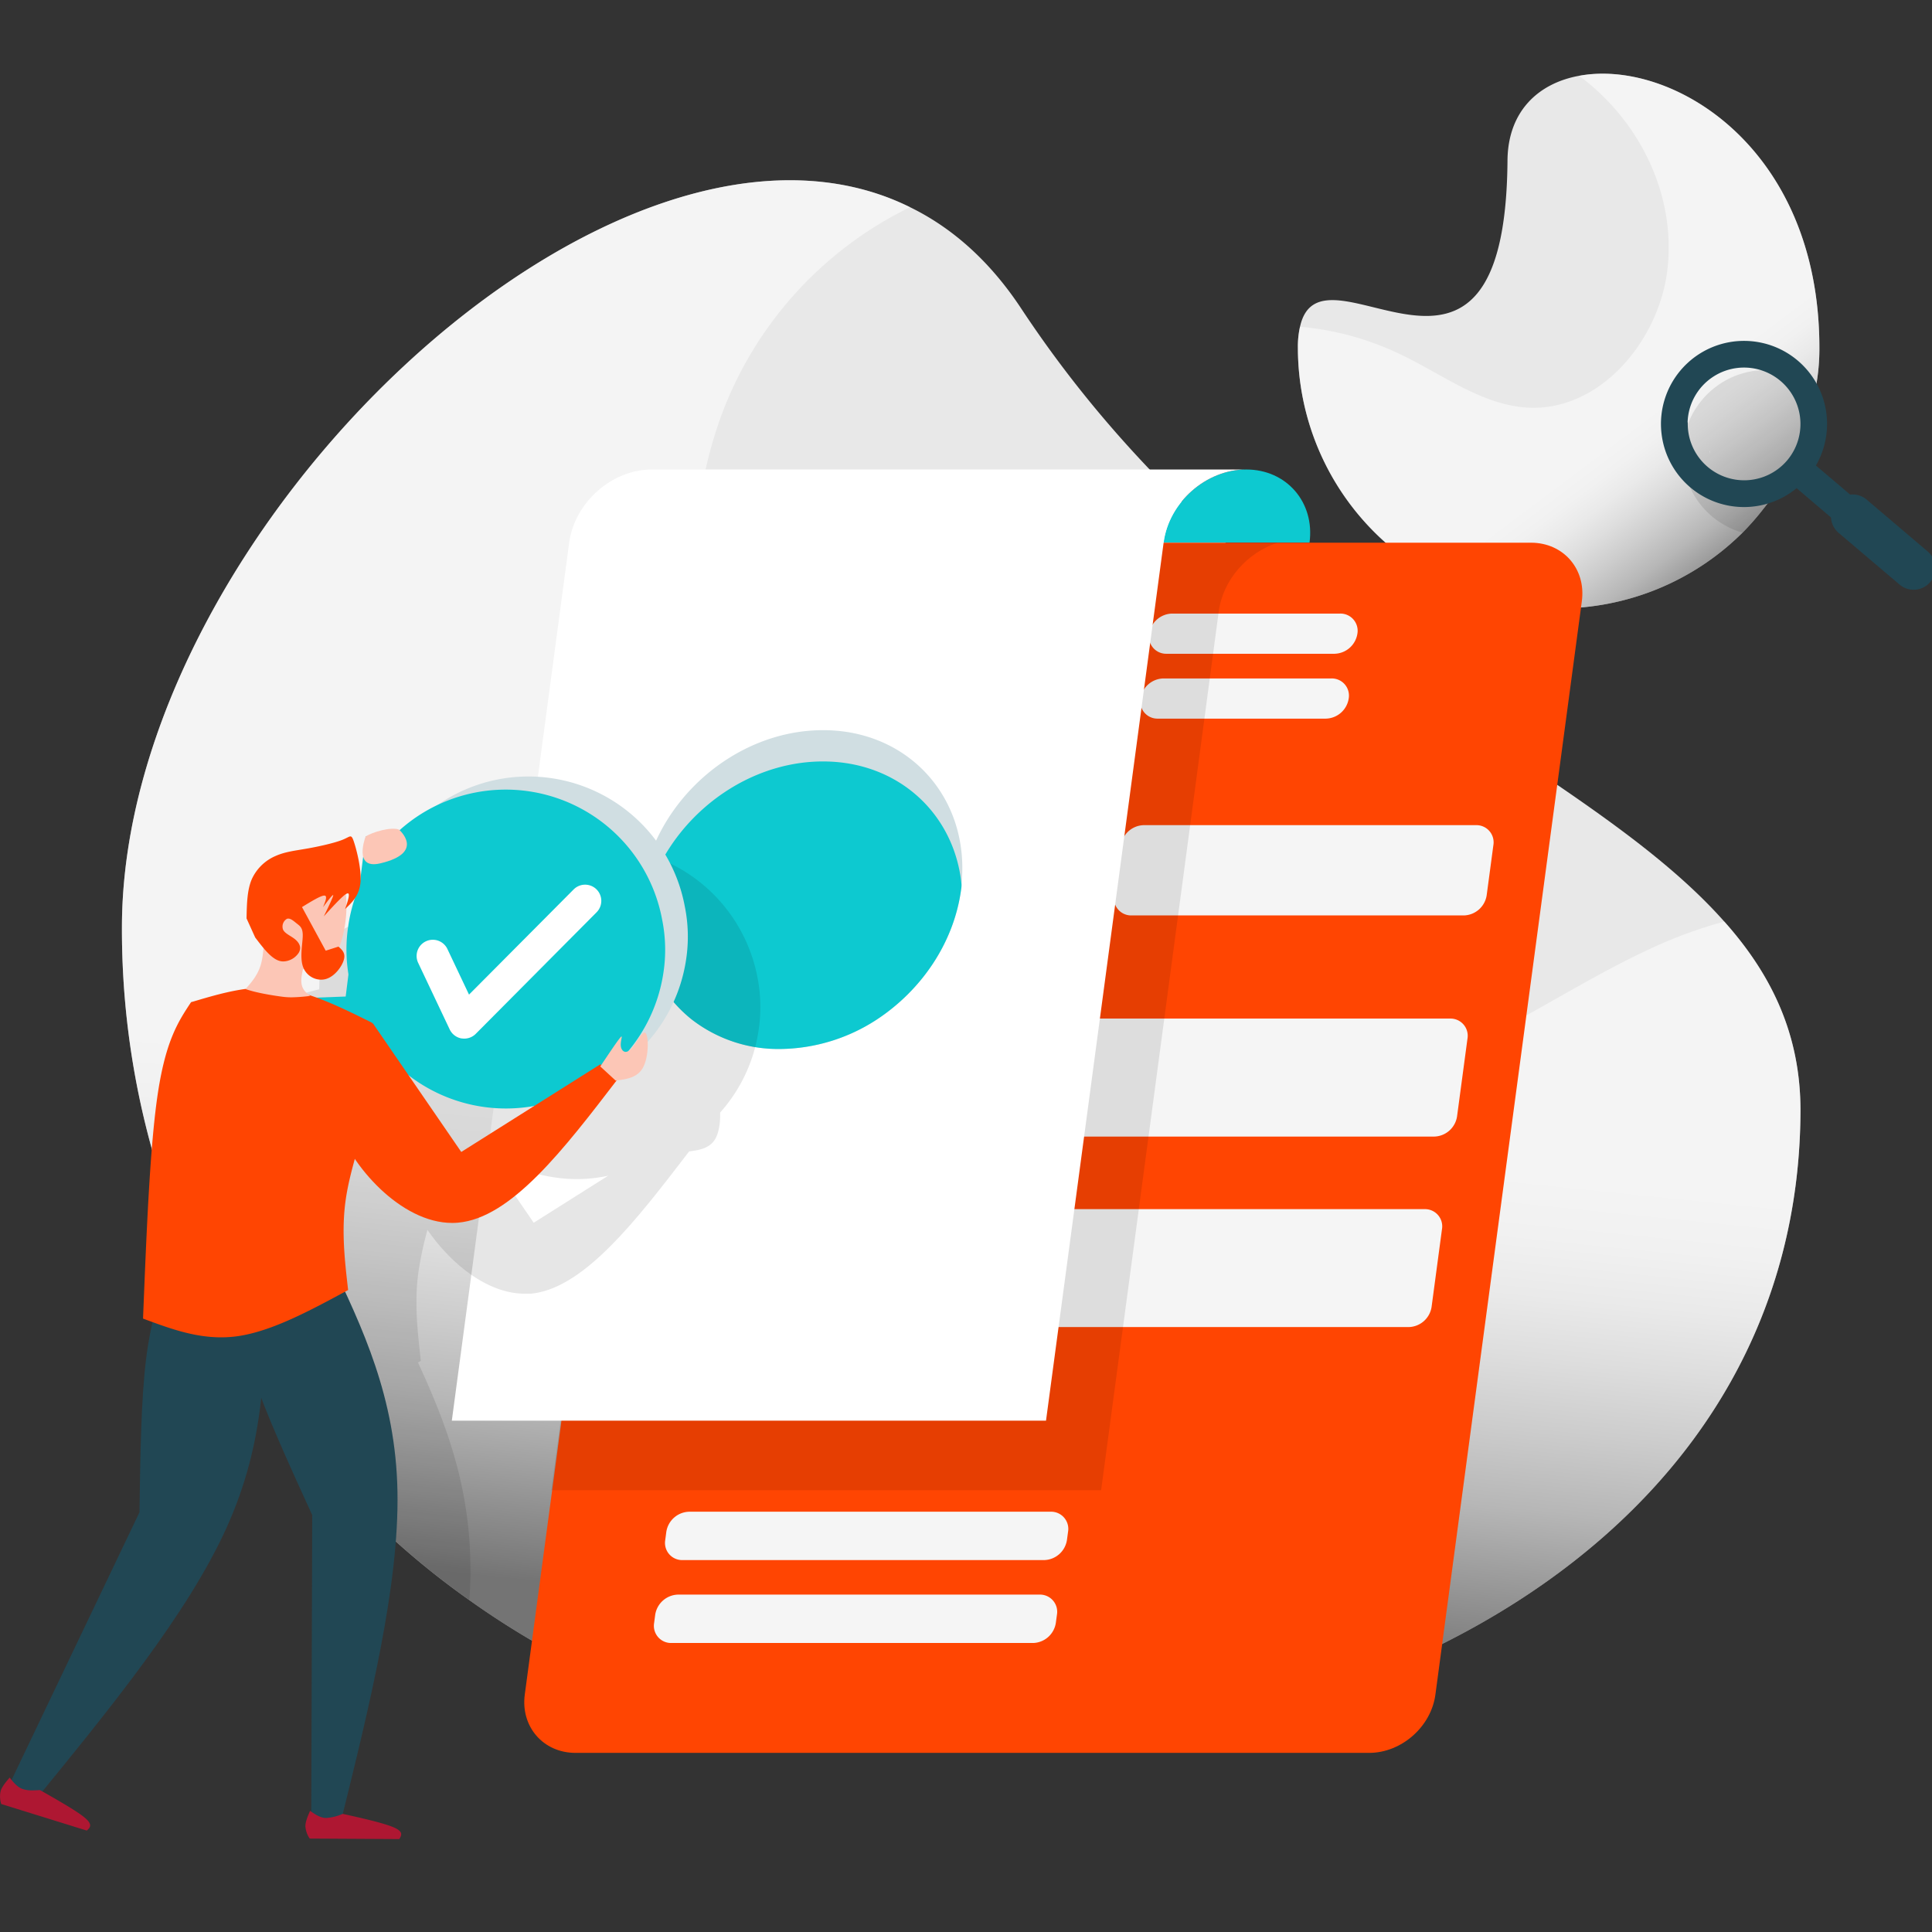 <svg xmlns="http://www.w3.org/2000/svg" xmlns:xlink="http://www.w3.org/1999/xlink" viewBox="0 0 800 800"><rect x="0" y="0" width="800" height="800" fill="#333333" stroke="none"/><defs><style>.cls-1{isolation:isolate;}.cls-2{fill:#e8e8e8;}.cls-3,.cls-4{opacity:0.5;mix-blend-mode:overlay;}.cls-3{fill:url(#Dégradé_sans_nom_3);}.cls-4{fill:url(#Dégradé_sans_nom_3-2);}.cls-5{opacity:0.1;}.cls-6{fill:#ff4502;}.cls-7{fill:#f5f5f5;}.cls-8{fill:#0dc9d0;}.cls-9{fill:#fff;}.cls-10{fill:#d0dee2;}.cls-11{fill:#214754;}.cls-12{fill:#fcc6b6;}.cls-13{fill:#ae1732;}</style><linearGradient id="Dégradé_sans_nom_3" x1="626.89" y1="114.45" x2="721.78" y2="240.97" gradientUnits="userSpaceOnUse"><stop offset="0.51" stop-color="#fff"/><stop offset="0.56" stop-color="#fafafa"/><stop offset="0.62" stop-color="#ebebeb"/><stop offset="0.68" stop-color="#d3d3d3"/><stop offset="0.75" stop-color="#b1b1b1"/><stop offset="0.83" stop-color="#858585"/><stop offset="0.9" stop-color="#4f4f4f"/><stop offset="0.98" stop-color="#111"/><stop offset="1"/></linearGradient><linearGradient id="Dégradé_sans_nom_3-2" x1="415.4" y1="252.8" x2="372.7" y2="670.31" xlink:href="#Dégradé_sans_nom_3"/></defs><g class="cls-1"><g id="Layer_1" data-name="Layer 1"><path class="cls-2" d="M753.37,144a86,86,0,0,1-1.48,16.39,58.89,58.89,0,0,1-2.66,12.54,102.6,102.6,0,0,1-19.18,37.94,109,109,0,0,1-8.56,9.74A108,108,0,0,1,537.43,144a36.87,36.87,0,0,1,.88-8.71c8.71-39.55,85,49.45,85.91-68.78.14-20.22,12.54-32,29.66-35.13C692,24.25,753.37,60.7,753.37,144Z"/><path class="cls-3" d="M753.37,144a86,86,0,0,1-1.48,16.39,58.89,58.89,0,0,1-2.66,12.54,102.6,102.6,0,0,1-19.18,37.94,109,109,0,0,1-8.56,9.74A108,108,0,0,1,537.43,144a36.87,36.87,0,0,1,.88-8.71,120.21,120.21,0,0,1,42.36,11.81c17.13,8.27,33.21,20.67,52.11,21.7,29.52,1.48,53.72-27.16,57.56-56.39,4-31.58-11.51-62.58-36.46-81C692,24.25,753.37,60.7,753.37,144Z"/><path class="cls-2" d="M745.54,459.82C745.1,627.64,580.67,725.65,392,725.65a338.87,338.87,0,0,1-197.79-63.17,328.18,328.18,0,0,1-52.69-46.35c-1.33-1.33-2.66-2.81-3.84-4.13A339.32,339.32,0,0,1,50.49,384.1c0-165,205.31-358.23,326.35-298.3,17.27,8.41,32.91,22.14,45.9,41.77,92.69,140.51,230.11,184.94,291.22,254C733.74,403.73,745.54,428.53,745.54,459.82Z"/><path class="cls-4" d="M745.54,459.82C745.1,627.64,580.67,725.65,392,725.65a338.87,338.87,0,0,1-197.79-63.17,328.18,328.18,0,0,1-52.69-46.35c-1.33-1.33-2.66-2.81-3.84-4.13A339.32,339.32,0,0,1,50.49,384.1c0-165,205.31-358.23,326.35-298.3a156.24,156.24,0,0,0-77,83.24c-23.18,59.63-10.92,129,20.81,184.65,18.16,31.88,43.25,61,76.16,77.35,26.72,13.43,56.83,17.71,86.64,19.92,32.33,2.36,65.54,2.36,96.68-7.08,36.9-11.22,68.64-35.13,103.62-51.22A188.77,188.77,0,0,1,714,381.59C733.74,403.73,745.54,428.53,745.54,459.82Z"/><path class="cls-5" d="M705,165.35a34.23,34.23,0,0,0,16.54,55.21,109,109,0,0,0,8.56-9.74,102.6,102.6,0,0,0,19.18-37.94,58.89,58.89,0,0,0,2.66-12.54A34.19,34.19,0,0,0,705,165.35Zm3,22.59c0-.3-.15-.59-.15-1,0-.14.15-.29.15-.44ZM716,205.5l-.14-.15H716a28.14,28.14,0,0,0,3.4,2.51A17.56,17.56,0,0,1,716,205.5Z"/><path class="cls-6" d="M655,249,594.38,701.62c-1.71,13.27-14,24.21-27.47,24.21H238.31c-13.42,0-22.81-10.94-21-24.21l11.33-84.57,10-75,13.66-102L277.88,249c1.79-13.42,14.05-24.28,27.47-24.28H634C647.37,224.75,656.84,235.61,655,249Z"/><path class="cls-7" d="M552.64,270.71H483.07a7.12,7.12,0,0,1-7.21-8.32h0a9.82,9.82,0,0,1,9.43-8.32h69.57a7.12,7.12,0,0,1,7.21,8.32h0A9.82,9.82,0,0,1,552.64,270.71Z"/><path class="cls-7" d="M549,297.57H479.47a7.11,7.11,0,0,1-7.2-8.32h0a9.82,9.82,0,0,1,9.43-8.32h69.57a7.11,7.11,0,0,1,7.2,8.32h0A9.8,9.8,0,0,1,549,297.57Z"/><path class="cls-7" d="M606.16,379.06H468.57a7.12,7.12,0,0,1-7.21-8.32L464.14,350a9.82,9.82,0,0,1,9.44-8.32H611.17a7.11,7.11,0,0,1,7.2,8.32l-2.78,20.79A9.82,9.82,0,0,1,606.16,379.06Z"/><path class="cls-7" d="M593.9,470.63H306.13a7.11,7.11,0,0,1-7.2-8.32l4.31-32.22a9.81,9.81,0,0,1,9.43-8.32H600.44a7.12,7.12,0,0,1,7.21,8.32l-4.32,32.22A9.81,9.81,0,0,1,593.9,470.63Z"/><path class="cls-7" d="M583.35,549.51H295.57a7.11,7.11,0,0,1-7.2-8.32L292.68,509a9.82,9.82,0,0,1,9.43-8.32H589.88a7.12,7.12,0,0,1,7.21,8.32l-4.31,32.22A9.82,9.82,0,0,1,583.35,549.51Z"/><path class="cls-7" d="M432.37,646H282.66a7.11,7.11,0,0,1-7.2-8.31l.45-3.41a9.82,9.82,0,0,1,9.43-8.31H435.05a7.11,7.11,0,0,1,7.21,8.31l-.46,3.41A9.81,9.81,0,0,1,432.37,646Z"/><path class="cls-7" d="M427.77,680.33H278.06a7.11,7.11,0,0,1-7.2-8.32l.45-3.4a9.83,9.83,0,0,1,9.44-8.32h149.7a7.12,7.12,0,0,1,7.21,8.32l-.46,3.4A9.8,9.8,0,0,1,427.77,680.33Z"/><path class="cls-8" d="M542.25,224.63H481.81c2.23-16.67,17.6-30.22,34.26-30.22S544.48,208,542.25,224.63Z"/><path class="cls-5" d="M529,224.75c-12.49,4-22.66,15.36-24.37,28.63L468.83,521.07l-12.88,96H228.29l10-75,13.66-102L277.57,249c1.78-13.42,14-24.28,27.46-24.28Z"/><path class="cls-9" d="M516.1,194.4c-16.66,0-32.09,13.56-34.26,30.23L446,492.32l-12.87,95.95H187.09l31-231.88,17.6-131.76C238,208,253.31,194.4,270,194.4Z"/><path class="cls-10" d="M398.14,366.13a10.81,10.81,0,0,1-.16,2.19c-3,22.23-16.59,41.79-34.9,53.84A74.38,74.38,0,0,1,323,434.37,58.52,58.52,0,0,1,286.24,422a57.09,57.09,0,0,1-20.82-37.87V384a65.23,65.23,0,0,1,.32-15.65c5-36.46,38.5-66,75-66C376.39,302.28,401.74,330.61,398.14,366.13Z"/><path class="cls-8" d="M398.14,366.13a10.81,10.81,0,0,1-.16,2.19c-3,22.23-16.59,41.79-34.9,53.84A74.38,74.38,0,0,1,323,434.37,58.52,58.52,0,0,1,286.24,422a57.09,57.09,0,0,1-20.82-37.87V384a13.37,13.37,0,0,1,.32-2.5c5-36.62,38.5-66.2,75-66.2C371.85,315.27,395.17,336.87,398.14,366.13Z"/><path class="cls-5" d="M313.66,404.76a66.22,66.22,0,0,0-55.2-53.13,64.81,64.81,0,0,0-46.35,10.92,63.54,63.54,0,0,0-16.23,10.77,3.49,3.49,0,0,1-.59-.44c-3.4-1.33-10.93.89-13.88,2.81,0,0-1.77,4.72-1,8.11l-1,9.15a53.77,53.77,0,0,0-2.8-15.05c-.44-1.62-.89-2.21-1.33-2.21-.59,0-1.47.59-3.25,1.32a82.81,82.81,0,0,1-14.61,3.69c-5.16.89-9.3,1.33-13.28,3.1a19.44,19.44,0,0,0-9.74,9.45c-1.92,4.58-2.07,10.48-2.22,16.38-9.59,2.51-19.19,5-22.14,13.58-2.21,5.76-1.18,14.32,1.18,20.52a9.22,9.22,0,0,1-1.92.59c-5.16,7.82-10.47,15.65-13.72,37.49-2.36,15.65-3.84,38.38-4.87,63.17a342.49,342.49,0,0,0,47.08,67c.15-1.33.3-2.81.44-4.14,1,2.66,2.22,5.46,3.4,8.27a328.18,328.18,0,0,0,52.69,46.35,141.69,141.69,0,0,0,.45-15.65c-.59-32.77-10.48-58.3-21.7-82.66.44-.14.74-.44,1.18-.59-1.33-12.25-2.81-24.5-.89-37.49A145.42,145.42,0,0,1,177,509.26c9.45,13.73,24.65,26.43,40.3,26.43h2.36c22-1.92,43.84-30.41,65.68-58.9,4.43-.59,8.86-1.33,11.07-5.61,1.48-2.95,1.92-7.38,1.77-10.48a65.27,65.27,0,0,0,15.94-34.09A63.43,63.43,0,0,0,313.66,404.76ZM138,429c-1.18,4-3.84,7.08-6.35,9.89a4.54,4.54,0,0,0-1.33.29c3.1-6.79,4.28-14.17,5.32-21.69,1.18,1.62,2.36,3,3.54,4.43A45,45,0,0,1,138,429Zm35.86-29.67H174c.89,0,.3,2.22-.44,4.73-.15-1.48-.15-3-.3-4.29C173.44,399.6,173.74,399.3,173.88,399.3Zm.3,13.58a71.3,71.3,0,0,0,.15,19.48l-1.18,9.6-12.26.44-2.65-.88c-1.63-1.33-3.25-2.66-3.4-5.61a25.58,25.58,0,0,1,.74-5.32h.59a8.19,8.19,0,0,0,6.94,4.43,12.34,12.34,0,0,0,2.07-.29c3.54-1.18,6.49-5.32,7.23-8.12.74-2.51-.59-3.84-1.92-5a52.24,52.24,0,0,0,2.95-16.38,18.35,18.35,0,0,0,3.84-4.43A76.5,76.5,0,0,0,174.18,412.88ZM221,506.31l-21.85-31.88a64,64,0,0,0,30.71,13.14,60.86,60.86,0,0,0,22-.74Z"/><path class="cls-8" d="M79.14,415l64-2.36,8.29-66.31L161.92,344c7.75,35.29,15.5,70.58,2.67,88.67-.46.65-1,1.27-1.45,1.87-13.75,16.28-45.43,16.87-62.53,9.85C82.87,437.08,81.2,430.47,79.14,415Z"/><path class="cls-10" d="M284.11,397.27a65.94,65.94,0,0,1-126.72,14.18,64.1,64.1,0,0,1-3.81-33.35,65.88,65.88,0,0,1,130-2.67A62.81,62.81,0,0,1,284.11,397.27Z"/><path class="cls-8" d="M274.72,402.7A65.94,65.94,0,0,1,148,416.88a64.1,64.1,0,0,1-3.81-33.35,65.88,65.88,0,0,1,130-2.67A62.8,62.8,0,0,1,274.72,402.7Z"/><path class="cls-9" d="M191.29,430l-.15,0a6.7,6.7,0,0,1-4.93-3.74L173.1,398.58a6.7,6.7,0,0,1,12.11-5.73l9,19,43.32-43.55a6.7,6.7,0,0,1,9.5,9.46l-50,50.3A6.73,6.73,0,0,1,191.29,430Z"/><path class="cls-11" d="M3.86,739l9.61,7.79c32.19-39.39,64.37-78.78,80.41-114.34s16-67.3,15.85-99l-39.6-8c-3.8,10.33-7.6,20.67-9.66,37.46s-2.39,40.05-2.72,63.3Z"/><path class="cls-11" d="M128.89,752.41l12,2.93c12.21-49.38,24.42-98.76,23.69-137.77s-14.41-67.64-28.09-96.27L97.3,531c1,11,2,21.93,7.32,38s15,37.21,24.66,58.36Z"/><path class="cls-6" d="M59.23,546c10.44,3.88,20.87,7.76,32.31,7.76a48.92,48.92,0,0,0,6.76-.46c14.16-2,30-10.55,45.85-19.13-1.41-12.25-2.83-24.51-1-37.38s7.05-26.36,9.43-38.67,2-23.45,1.57-34.58c-13-6.45-25.92-12.9-38.43-14.32a50,50,0,0,0-5.72-.32c-10.48,0-20.69,3.05-30.9,6.1-5.19,7.85-10.39,15.69-13.71,37.52S60.67,510.2,59.23,546Z"/><path class="cls-6" d="M154.36,423.67,191,477l57.6-36.31,7,6.35c-22,28.69-43.93,57.38-66,59.25-.79.07-1.58.1-2.36.1-21.31,0-42.2-23.83-47.87-41.42C133.42,446.74,143.89,435.2,154.36,423.67Z"/><path class="cls-12" d="M248.57,441.59c3.6-5.39,7.21-10.77,8.38-12.07.2-.23.33-.33.41-.33.34,0-.49,2.19-.3,3.93.15,1.36.93,2.44,2.05,2.44a3.06,3.06,0,0,0,2.09-1.1c2-2,4.29-6.89,5.69-6.89a.61.61,0,0,1,.42.18c1.33,1.27,1.36,9.6-.92,14.06s-6.87,5.05-11.46,5.64Z"/><path class="cls-12" d="M101.63,409.53c2.54-2.73,5.09-5.85,6.33-9.95s1.45-10.51,1.41-16l18.25,10.22c-1.49,4.83-3,9.65-2.84,12.75s1.89,4.46,3.65,5.83a67.73,67.73,0,0,1-7.7.59,28.85,28.85,0,0,1-3.91-.26C112.81,412.19,105.83,411.05,101.63,409.53Z"/><path class="cls-12" d="M108.89,360.77l2.61,34.42c6.28,3.26,12.56,6.52,17.87,6.52a9.77,9.77,0,0,0,8.06-3.9c6.1-7.67,8.41-28.17,3-36.49-2.35-3.62-6.16-4.92-10.8-4.92C123.65,356.4,116.27,358.58,108.89,360.77Z"/><path class="cls-6" d="M105.67,388.19c3.28,4.31,6.55,8.61,9.91,9.65a6,6,0,0,0,1.77.27,7.93,7.93,0,0,0,6.31-3.53c1.28-2.09.42-4-1.32-5.51s-4.35-2.44-5.12-4.11a3.71,3.71,0,0,1,1.6-4.5,1.71,1.71,0,0,1,.55-.09c1.15,0,2.41,1.15,3.55,2.06,1.33,1.05,2.49,1.77,2.44,5.06s-1.33,9.16.2,13.08a8,8,0,0,0,7.42,5.09,7,7,0,0,0,2.08-.31c3.65-1.1,6.6-5.26,7.34-8s-.76-4.06-2.25-5.38l-5.28,1.69-9.82-18.06c3.89-2.38,7.77-4.76,9.23-4.76h0c1.45,0,.47,2.41-.52,4.8,1.88-2.5,3.75-5,4.14-5,.05,0,.07,0,.08.09,0,.63-1.92,4.67-3.9,8.71,4.11-4.48,8.21-9,9.68-9.47a.66.66,0,0,1,.26-.05c1.06,0,0,3.25-1.13,6.51,3-2.85,5.93-5.7,6.38-11.12s-1.61-13.4-2.74-16.78c-.55-1.63-.88-2.19-1.44-2.19s-1.46.66-3.14,1.35c-3.24,1.32-9.49,2.75-14.66,3.66s-9.26,1.33-13.22,3.11a19,19,0,0,0-9.76,9.49c-2,4.53-2.1,10.43-2.22,16.34"/><path class="cls-13" d="M141.91,751.08a20.48,20.48,0,0,1-6.66,1.69c-.23,0-.45,0-.67,0-2.25-.21-4.22-1.57-6.19-2.94-.95,2.22-1.91,4.43-1.94,6.35a10.26,10.26,0,0,0,1.79,5.13l37.1.21c.91-1.5,1.81-3-2.09-4.75S150.62,753,141.91,751.08Z"/><path class="cls-13" d="M16.56,741.23c-1.06.06-2.12.12-3.15.12a11.63,11.63,0,0,1-4.35-.67C7,739.82,5.49,737.94,4,736.06c-1.57,1.84-3.13,3.68-3.72,5.5A10.23,10.23,0,0,0,.51,747l35.42,11c1.3-1.18,2.61-2.35-.62-5.15S24.32,745.65,16.56,741.23Z"/><path class="cls-12" d="M151.41,346.35s-5.39,13.82,6,11.16c19-4.44,7.8-14,7.8-14C161.84,342.29,154.32,344.52,151.41,346.35Z"/><path class="cls-11" d="M688.06,180a34.35,34.35,0,0,0,55.88,22.15l14.23,12.11,14.62,12.4,8-9.4L768.69,207l-2.53-2.16-14.23-12.08A34.39,34.39,0,1,0,688.06,180Zm10.74-5.07A23.37,23.37,0,1,1,740,190.67l0,0a23.36,23.36,0,0,1-41.13-15.79Z"/><path class="cls-11" d="M758.17,214.25a9.11,9.11,0,0,0,3.15,6.39l24.92,21.13a9,9,0,1,0,11.63-13.71l-24.14-20.52-.76-.65a9,9,0,0,0-12.66,1A9,9,0,0,0,758.17,214.25Z"/></g></g></svg>